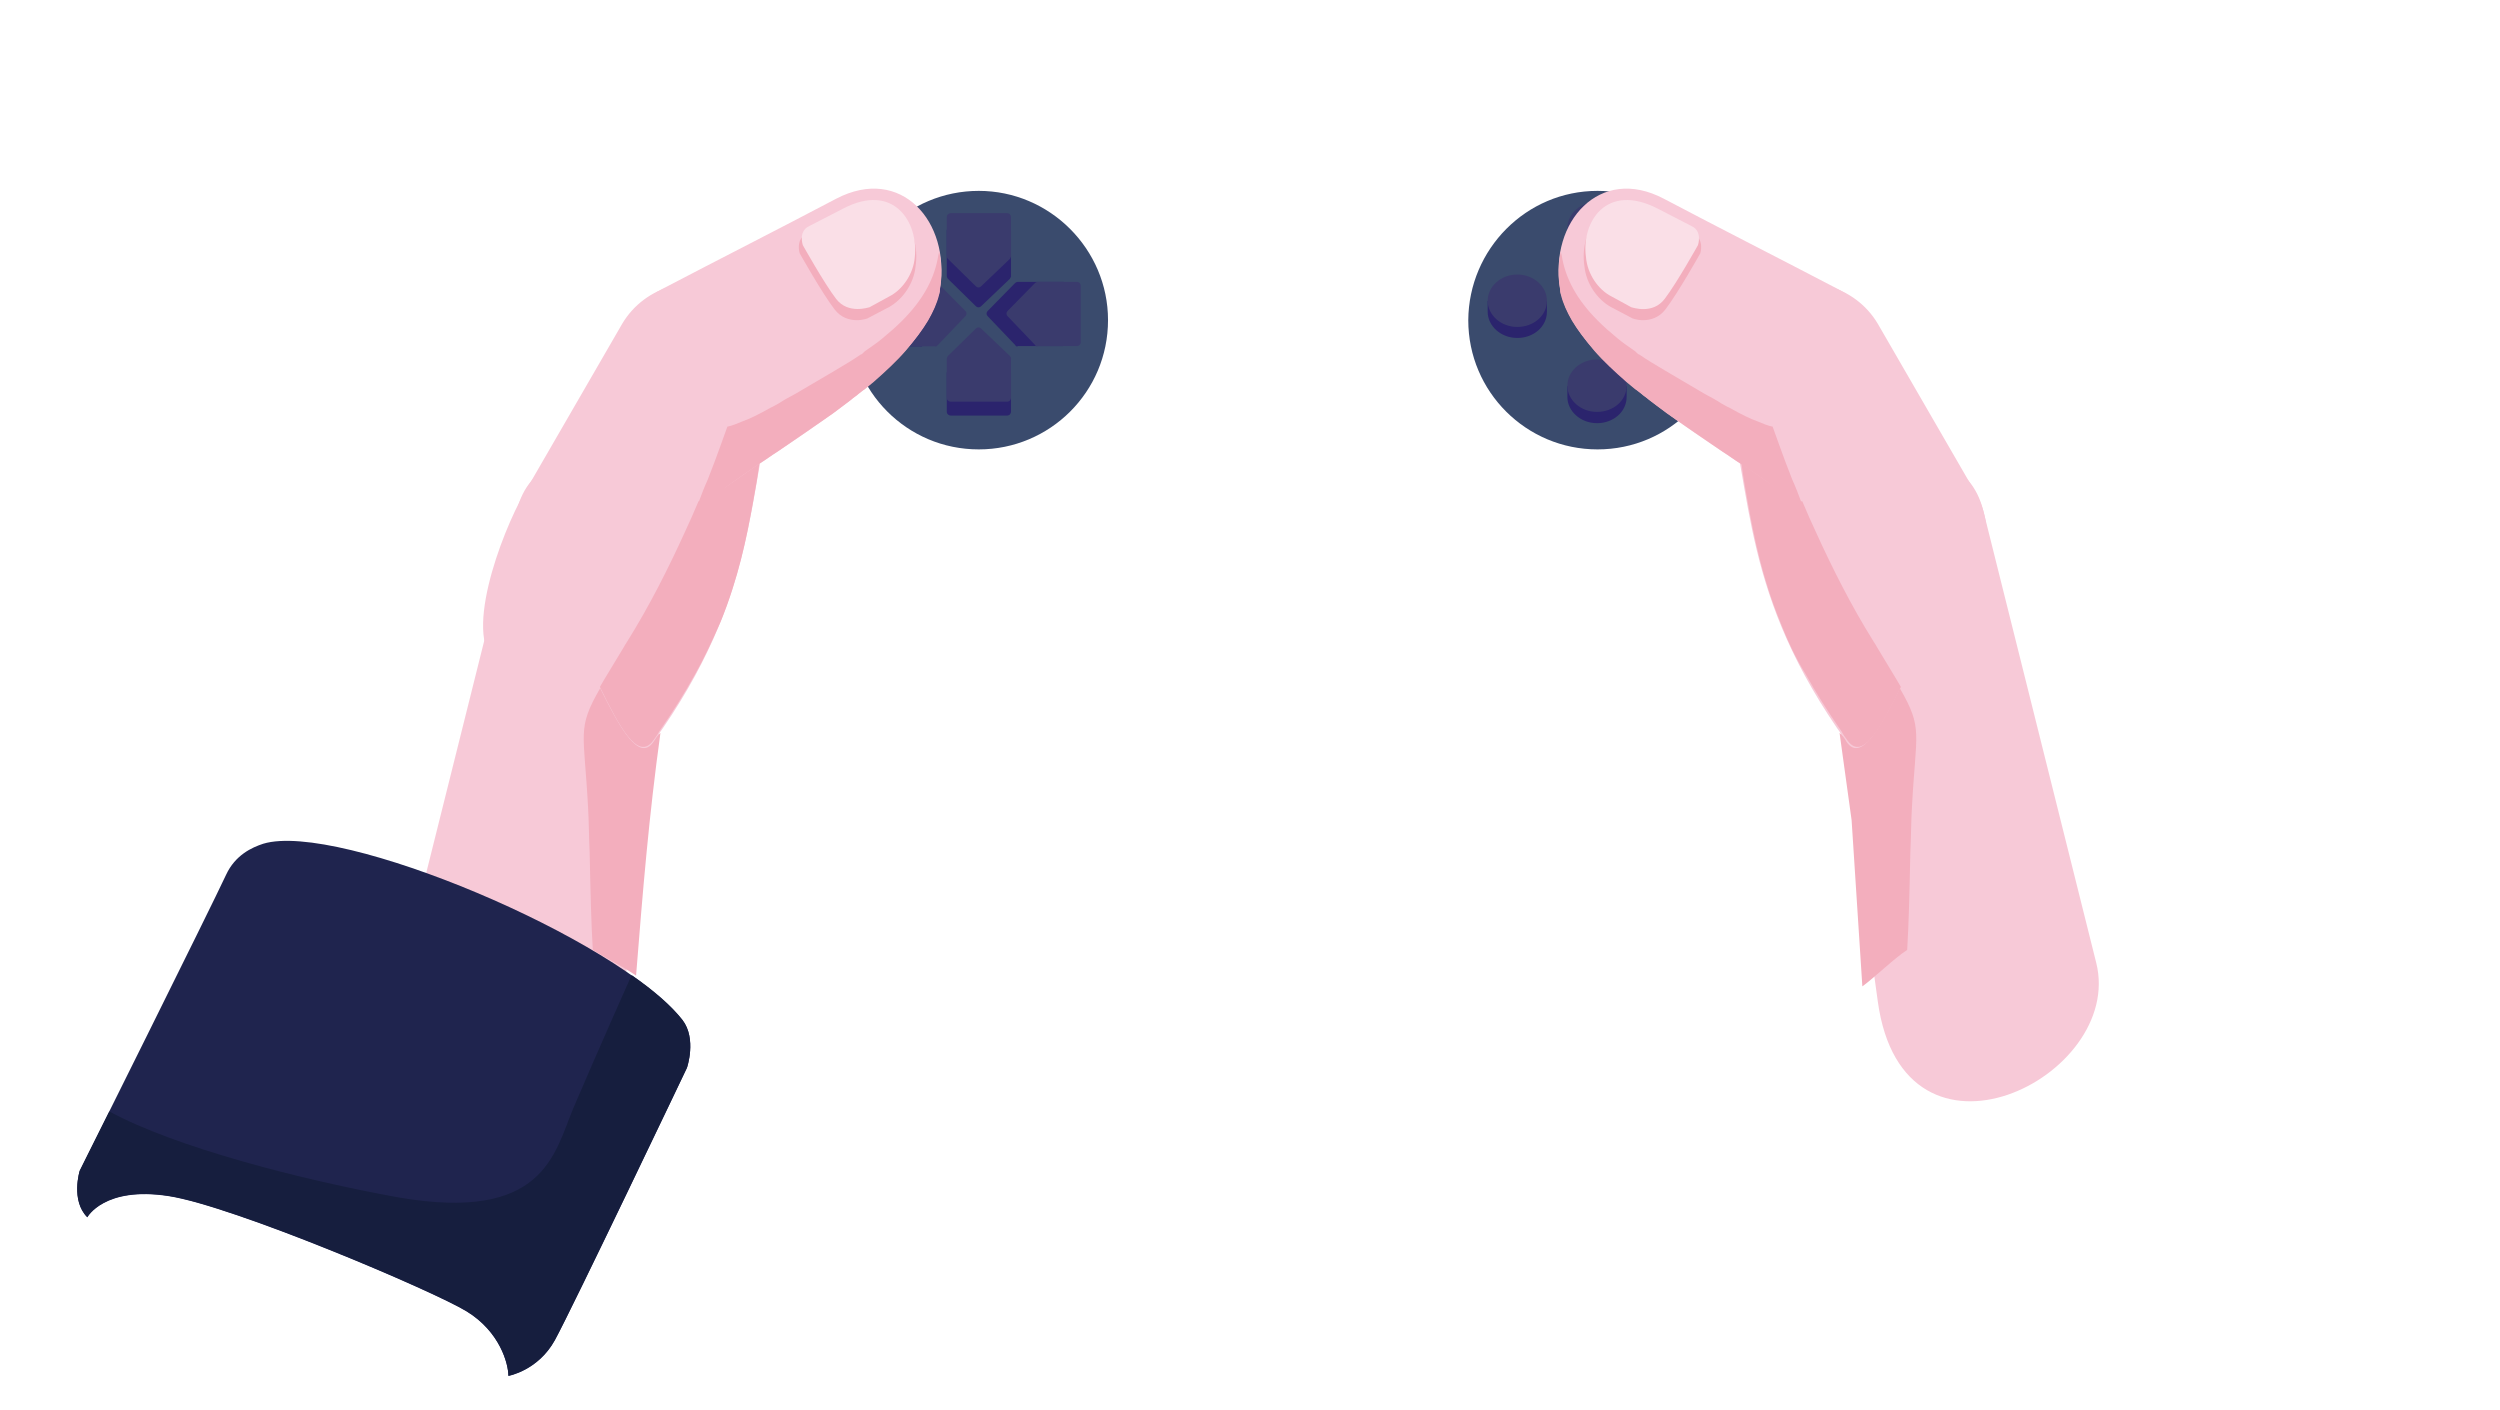 <?xml version="1.0" encoding="utf-8"?>
<!-- Generator: Adobe Illustrator 24.1.0, SVG Export Plug-In . SVG Version: 6.00 Build 0)  -->
<svg version="1.1" id="Livello_1" xmlns="http://www.w3.org/2000/svg" xmlns:xlink="http://www.w3.org/1999/xlink" x="0px" y="0px"
	 viewBox="0 0 953.5 537.6" style="enable-background:new 0 0 953.5 537.6;" xml:space="preserve">
<style type="text/css">
	.st0{fill-rule:evenodd;clip-rule:evenodd;fill:#F7C9D7;}
	.st1{fill-rule:evenodd;clip-rule:evenodd;fill:#3A4B6D;}
	.st2{fill-rule:evenodd;clip-rule:evenodd;fill:#2B246D;}
	.st3{fill-rule:evenodd;clip-rule:evenodd;fill:#3A3B6D;}
	.st4{fill-rule:evenodd;clip-rule:evenodd;fill:#F3AEBD;}
	.st5{fill-rule:evenodd;clip-rule:evenodd;fill:#141C3B;}
	.st6{fill-rule:evenodd;clip-rule:evenodd;fill:#1F244E;}
	.st7{fill-rule:evenodd;clip-rule:evenodd;fill:#161E3E;}
	.st8{fill-rule:evenodd;clip-rule:evenodd;fill:#FADFE7;}
</style>
<g>
	<path class="st0" d="M197.1,194.7L154,367.2c-10.7,43.7,73.8,85.7,83.3,14.8L261,210.4C265.6,177.7,206.3,157.7,197.1,194.7z"/>
	<g>
		<path class="st1" d="M609.3,72.8c27.1,0,49.3,21.9,49.3,49.3c0,27.1-21.9,49.3-49.3,49.3c-27.1,0-49.3-21.9-49.3-49.3
			C560.2,95,582.1,72.8,609.3,72.8z"/>
		<path class="st2" d="M609.1,81.1c4.6,0,8.5,2.4,10.2,5.9h1.1v4.1c0,5.6-5,10-11.3,10s-11.3-4.6-11.3-10V87h1.1
			C600.6,83.7,604.5,81.1,609.1,81.1z"/>
		<path class="st3" d="M609.1,77c6.3,0,11.3,4.6,11.3,10c0,5.6-5,10-11.3,10s-11.3-4.6-11.3-10C597.8,81.5,602.8,77,609.1,77z"/>
		<path class="st2" d="M609.1,141.4c4.6,0,8.5,2.4,10.2,5.9h1.1v4.1c0,5.6-5,10-11.3,10s-11.3-4.6-11.3-10v-4.1h1.1
			C600.6,143.8,604.5,141.4,609.1,141.4z"/>
		<path class="st3" d="M609.1,137.1c6.3,0,11.3,4.6,11.3,10c0,5.6-5,10-11.3,10s-11.3-4.6-11.3-10
			C597.8,141.6,602.8,137.1,609.1,137.1z"/>
		<path class="st2" d="M578.7,108.9c4.6,0,8.5,2.4,10.2,5.9h1.1v4.1c0,5.6-5,10-11.3,10s-11.3-4.6-11.3-10v-4.1h1.1
			C570.2,111.2,574.1,108.9,578.7,108.9z"/>
		<path class="st3" d="M578.7,104.7c6.3,0,11.3,4.6,11.3,10c0,5.6-5,10-11.3,10s-11.3-4.6-11.3-10
			C567.4,109.3,572.4,104.7,578.7,104.7z"/>
		<path class="st2" d="M637.5,108.9c4.6,0,8.5,2.4,10.2,5.9h1.1v4.1c0,5.6-5,10-11.3,10s-11.3-4.6-11.3-10v-4.1h1.1
			C629.2,111.2,633.1,108.9,637.5,108.9z"/>
		<path class="st3" d="M637.5,104.7c6.3,0,11.3,4.6,11.3,10c0,5.6-5,10-11.3,10s-11.3-4.6-11.3-10
			C626.4,109.3,631.4,104.7,637.5,104.7z"/>
		<path class="st4" d="M597.1,151.6L597.1,151.6L597.1,151.6z"/>
	</g>
	<g>
		<path class="st1" d="M373.3,72.8c-27.1,0-49.3,21.9-49.3,49.3c0,27.1,21.9,49.3,49.3,49.3c27.1,0,49.3-21.9,49.3-49.3
			C422.6,95,400.4,72.8,373.3,72.8z"/>
		<path class="st2" d="M385.2,106.3l-10.9,10.4c-0.7,0.7-1.5,0.7-2.2,0l-10.6-10.4c-0.2-0.2-0.4-0.7-0.4-1.1V88
			c0-0.9,0.7-1.5,1.5-1.5h21.5c0.9,0,1.5,0.7,1.5,1.5v17.1C385.7,105.6,385.4,105.8,385.2,106.3z"/>
		<path class="st3" d="M385.2,98.7l-10.9,10.4c-0.7,0.7-1.5,0.7-2.2,0l-10.6-10.4c-0.2-0.2-0.4-0.7-0.4-1.1V82.8
			c0-0.9,0.7-1.5,1.5-1.5h21.5c0.9,0,1.5,0.7,1.5,1.5v14.8C385.7,97.8,385.4,98.2,385.2,98.7z"/>
		<path class="st2" d="M385.2,141.2l-10.9-10.4c-0.7-0.7-1.5-0.7-2.2,0l-10.6,10.4c-0.2,0.2-0.4,0.7-0.4,1.1V157
			c0,0.9,0.7,1.5,1.5,1.5h21.5c0.9,0,1.5-0.7,1.5-1.5v-14.8C385.7,141.8,385.4,141.6,385.2,141.2z"/>
		<path class="st3" d="M385.2,135.8l-10.9-10.4c-0.7-0.7-1.5-0.7-2.2,0l-10.6,10.4c-0.2,0.2-0.4,0.7-0.4,1.1v14.8
			c0,0.9,0.7,1.5,1.5,1.5h21.5c0.9,0,1.5-0.7,1.5-1.5v-14.8C385.7,136.4,385.4,136,385.2,135.8z"/>
		<path class="st2" d="M387.2,131.6l-10.4-10.9c-0.7-0.7-0.7-1.5,0-2.2l10.4-10.6c0.2-0.2,0.7-0.4,1.1-0.4h17.1
			c0.9,0,1.5,0.7,1.5,1.5v21.5c0,0.9-0.7,1.5-1.5,1.5h-17.1C387.8,132.3,387.4,132.1,387.2,131.6z"/>
		<path class="st3" d="M394.8,131.6l-10.4-10.9c-0.7-0.7-0.7-1.5,0-2.2l10.4-10.6c0.2-0.2,0.7-0.4,1.1-0.4h14.8
			c0.9,0,1.5,0.7,1.5,1.5v21.5c0,0.9-0.7,1.5-1.5,1.5h-14.8C395.4,132.3,395,132.1,394.8,131.6z"/>
		<path class="st2" d="M352,131.6l10.4-10.9c0.7-0.7,0.7-1.5,0-2.2L352,108c-0.2-0.2-0.7-0.4-1.1-0.4h-14.8c-0.9,0-1.5,0.7-1.5,1.5
			v21.5c0,0.9,0.7,1.5,1.5,1.5h14.8C351.4,132.3,351.8,132.1,352,131.6z"/>
		<path class="st3" d="M357.7,131.6l10.4-10.9c0.7-0.7,0.7-1.5,0-2.2L357.7,108c-0.2-0.2-0.7-0.4-1.1-0.4h-14.8
			c-0.9,0-1.5,0.7-1.5,1.5v21.5c0,0.9,0.7,1.5,1.5,1.5h14.8C357,132.3,357.2,132.1,357.7,131.6z"/>
	</g>
	<path class="st5" d="M694.1,207.5h-9.4c-1.3,0-2.4-1.2-2.4-2.6V139c0-1.4,1.1-2.6,2.4-2.6h9.4c1.3,0,2.4,1.2,2.4,2.6v66
		C696.7,206.5,695.5,207.5,694.1,207.5z"/>
	<path class="st0" d="M237.3,123.5c-12.4,21.4-24.9,43.1-37.3,64.5c-8.7,15-24.6,57-9.5,65.7v5c12.2,12.2,48.6,38.1,58.7,24.2
		c40.5-56.4,35.3-93.5,46.9-135.4c4.6-16.5,1.4-35.6-15.9-35.6l0,0C265.1,103.6,246,108.8,237.3,123.5z"/>
	<path class="st0" d="M318.9,75.8c-22,11.6-44.3,22.9-66.3,34.4c-36.8,19.1,1.2,94.3,19.4,79.3c21.7-17.7,81.3-48.3,86.5-79.6
		C362.6,84.8,343.8,62.8,318.9,75.8z"/>
	<path class="st4" d="M321.2,82.2l-13.6,6.9c-4.3,2.3-2.6,7.5-2.6,7.5s8.4,15,13.3,21.4s13,3.5,13,3.2l7.8-4.1
		c5.2-2.9,9.5-9,10.1-15.6C351.3,87.7,341.5,71.7,321.2,82.2z"/>
	<path class="st6" d="M100.4,321.8c-4.3,1.4-10.7,4.3-14.2,11.9c-5.5,11.9-55.8,112.9-55.8,112.9s-3.5,11.3,2.9,17.7
		c0,0,6.4-11.9,31-8.1s101,36.2,113.7,44s15.9,20,15.9,24.6c0,0,11.3-2,17.7-13.6C218,499.6,262,407.3,262,407.3s3.8-11-1.7-18.2
		C235.6,357.9,129.1,313.1,100.4,321.8z"/>
	<path class="st7" d="M41.7,423.9c-6.7,13.3-11.3,22.6-11.3,22.6s-3.5,11.3,2.9,17.7c0,0,6.4-11.9,31-8.1s101,36.2,113.7,44
		s15.9,20,15.9,24.6c0,0,11.3-2,17.7-13.6C218,499.5,262,407.2,262,407.2s3.8-11-1.7-18.2c-4.3-5.5-11-11.3-19.4-17.1
		c0,0-11.9,26.6-22.3,50.9c-7.2,17.4-11.3,43.4-66.6,33.9C114.9,450,66.6,437.5,41.7,423.9z"/>
	<path class="st4" d="M329.9,148.1L329.9,148.1L329.9,148.1z M289.7,176.8c2.3-1.4,4.6-3.2,6.9-4.6c6.7-4.6,13.9-9.5,21.1-14.5
		c2.3-1.7,4.6-3.5,6.9-5.2c0.9-0.9,2-1.4,2.9-2.3c0.9-0.6,1.4-1.2,2.3-1.7l0,0c1.2-0.9,2.3-2,3.5-2.9c4.3-3.8,8.7-7.8,12.2-11.9
		c3.2-3.8,6.1-7.5,8.4-11.3c2-3.5,3.5-6.7,4.3-10.1c0.3-0.6,0.3-1.4,0.3-2c0.9-4.9,0.6-9.8-0.3-14.5c0,0.6-0.3,1.2-0.3,1.4
		c-1.4,9-5.8,17.1-13.9,25.2c-2.3,2.3-4.6,4.3-7.5,6.7l0,0c-2,1.7-4.3,3.2-6.7,4.9c-0.3,0.3-0.3,0.3-0.6,0.6
		c-0.3,0.3-0.6,0.6-0.9,0.6c-2.9,2-6.4,4.1-9.8,6.1c-5.8,3.5-11,6.4-15.3,9c-2.3,1.2-4.3,2.3-6.1,3.5c-1.2,0.6-2,1.2-3.2,1.7
		c-4.6,2.6-8.1,4.3-10.7,5.2c-4.6,2-5.8,2-5.8,2s0,0.3-0.3,0.9c-0.9,2.3-3.2,9.3-7.2,19.4c-1.2,2.6-2.3,5.5-3.5,8.7
		c2,0,3.8-0.6,5.5-2c1.2-0.9,2.6-2,4.1-3.2C280.1,183.4,284.7,180.3,289.7,176.8L289.7,176.8z"/>
	<path class="st4" d="M276.1,186.3L276.1,186.3L276.1,186.3z M274.9,237c6.7-16.5,9.8-31.5,12.4-46c0.9-4.9,1.7-9.5,2.3-14.2l0,0
		l-13.6,9.5l0,0c0,0,0,0-0.3,0c-1.4,1.2-2.9,2.3-4.1,3.2c-1.4,1.2-3.2,1.7-4.9,1.7h-0.3c-1.7,4.1-3.5,8.1-5.5,12.4
		c-5.8,12.7-13,27.2-21.7,41.1c-0.6,0.9-0.9,1.4-1.4,2.3c-3.8,6.4-6.9,11.3-9,15c7.5,15.3,14.5,28.4,20.3,20.5
		c0.9-1.2,1.7-2.3,2.3-3.5c5.2-7.5,9.8-14.8,13.6-21.7C268.8,250.6,272,243.6,274.9,237z"/>
	<path class="st4" d="M249.2,283c-5.5,7.8-12.7-5.2-20.3-20.5c-9,15.6-6.1,16.5-4.6,45.7c0.3,4.9,0.3,10.4,0.6,17.1
		c0.3,15,0.6,27.2,1.2,37c4.6,2.9,12.4,6.9,16.5,9.8c2.6-32.7,4.9-60.8,9.3-92.6C250.6,280.7,250,281.8,249.2,283z"/>
	<path class="st8" d="M321.5,79.6l-13,6.7c-4.1,2-2.3,7.2-2.3,7.2s8.1,14.5,12.7,20.5s12.4,3.2,12.7,3.2l7.5-4.1
		c5.2-2.6,9.3-8.7,9.8-15C350.4,84.8,340.9,69.4,321.5,79.6z"/>
	<g>
		<path class="st0" d="M756.4,194.7l43.1,172.5c11,43.7-73.5,85.7-83.3,14.8l-23.7-171.6C688.1,177.7,747.2,157.7,756.4,194.7z"/>
		<path class="st0" d="M716.2,123.5c12.4,21.4,24.9,43.1,37.3,64.5c8.7,15,3.5,34.1-11.6,42.8l0,0c-12.2,12.2-27.5,66-37.6,52.1
			c-40.5-56.4-35.3-93.5-46.9-135.4c-4.6-16.5-1.4-35.6,15.9-35.6l0,0C688.4,103.6,707.5,108.8,716.2,123.5z"/>
		<path class="st0" d="M634.6,75.8c22,11.6,44.3,22.9,66.3,34.4c36.8,19.1-1.2,94.3-19.4,79.3c-21.7-17.7-81.3-48.3-86.5-79.6
			C590.9,84.8,610,62.8,634.6,75.8z"/>
		<path class="st4" d="M632.3,82.2l13.6,6.9c4.3,2.3,2.6,7.5,2.6,7.5s-8.4,15-13.3,21.4c-4.9,6.4-13,3.5-13,3.2l-7.8-4.1
			c-5.2-2.9-9.5-9-10.1-15.6C602.2,87.7,612,71.7,632.3,82.2z"/>
		<path class="st4" d="M663.8,176.8c-2.3-1.4-4.6-3.2-6.9-4.6c-6.7-4.6-13.9-9.5-21.1-14.5c-2.3-1.7-4.6-3.5-6.9-5.2
			c-0.9-0.9-2-1.4-2.9-2.3c-0.9-0.6-1.4-1.2-2.3-1.7l0,0c-1.2-0.9-2.3-2-3.5-2.9c-4.3-3.8-8.7-7.8-12.2-11.9
			c-3.2-3.8-6.1-7.5-8.4-11.3c-2-3.5-3.5-6.7-4.3-10.1c-0.3-0.6-0.3-1.4-0.3-2c-0.9-4.9-0.6-9.8,0.3-14.5c0,0.6,0.3,1.2,0.3,1.4
			c1.4,9,5.8,17.1,13.9,25.2c2.3,2.3,4.6,4.3,7.5,6.7l0,0c2,1.7,4.3,3.2,6.7,4.9c0.3,0.3,0.3,0.3,0.6,0.6s0.6,0.6,0.9,0.6
			c2.9,2,6.4,4.1,9.8,6.1c5.8,3.5,11,6.4,15.3,9c2.3,1.2,4.3,2.3,6.1,3.5c1.2,0.6,2,1.2,3.2,1.7c4.6,2.6,8.1,4.3,10.7,5.2
			c4.6,2,5.8,2,5.8,2s0,0.3,0.3,0.9c0.9,2.3,3.2,9.3,7.2,19.4c1.2,2.6,2.3,5.5,3.5,8.7c-2,0-3.8-0.6-5.5-2c-1.2-0.9-2.6-2-4.1-3.2
			C673.7,183.4,669,180.3,663.8,176.8L663.8,176.8z"/>
		<path class="st4" d="M714.4,186.3L714.4,186.3L714.4,186.3z M678.9,237c-6.7-16.5-9.8-31.5-12.4-46c-0.9-4.9-1.7-9.5-2.3-14.2l0,0
			l13.6,9.5l0,0c0,0,0,0,0.3,0c1.4,1.2,2.9,2.3,4.1,3.2c1.4,1.2,3.2,1.7,4.9,1.7h0.3c1.7,4.1,3.5,8.1,5.5,12.4
			c5.8,12.7,13,27.2,21.7,41.1c0.6,0.9,0.9,1.4,1.4,2.3c3.8,6.4,6.9,11.3,9,15c-7.5,15.3-14.5,28.4-20.3,20.5
			c-0.9-1.2-1.7-2.3-2.3-3.5c-5.2-7.5-9.8-14.8-13.6-21.7C684.6,250.6,681.5,243.6,678.9,237z"/>
		<path class="st4" d="M704.3,283c5.5,7.8,12.7-5.2,20.3-20.5c9,15.6,6.1,16.5,4.6,45.7c-0.3,4.9-0.3,10.4-0.6,17.1
			c-0.3,15-0.6,27.2-1.2,37c-4.6,2.9-13,11-17.1,13.9l-4.1-63.4l0,0l-4.6-33.3C702.9,280.7,703.7,281.8,704.3,283z"/>
		<path class="st8" d="M632.3,79.6l13,6.7c4.1,2,2.3,7.2,2.3,7.2s-8.1,14.5-12.7,20.5c-4.6,6.1-12.4,3.2-12.7,3.2l-7.5-4.1
			c-5.2-2.6-9.3-8.7-9.8-15C603,84.8,612.6,69.4,632.3,79.6z"/>
	</g>
</g>
</svg>
